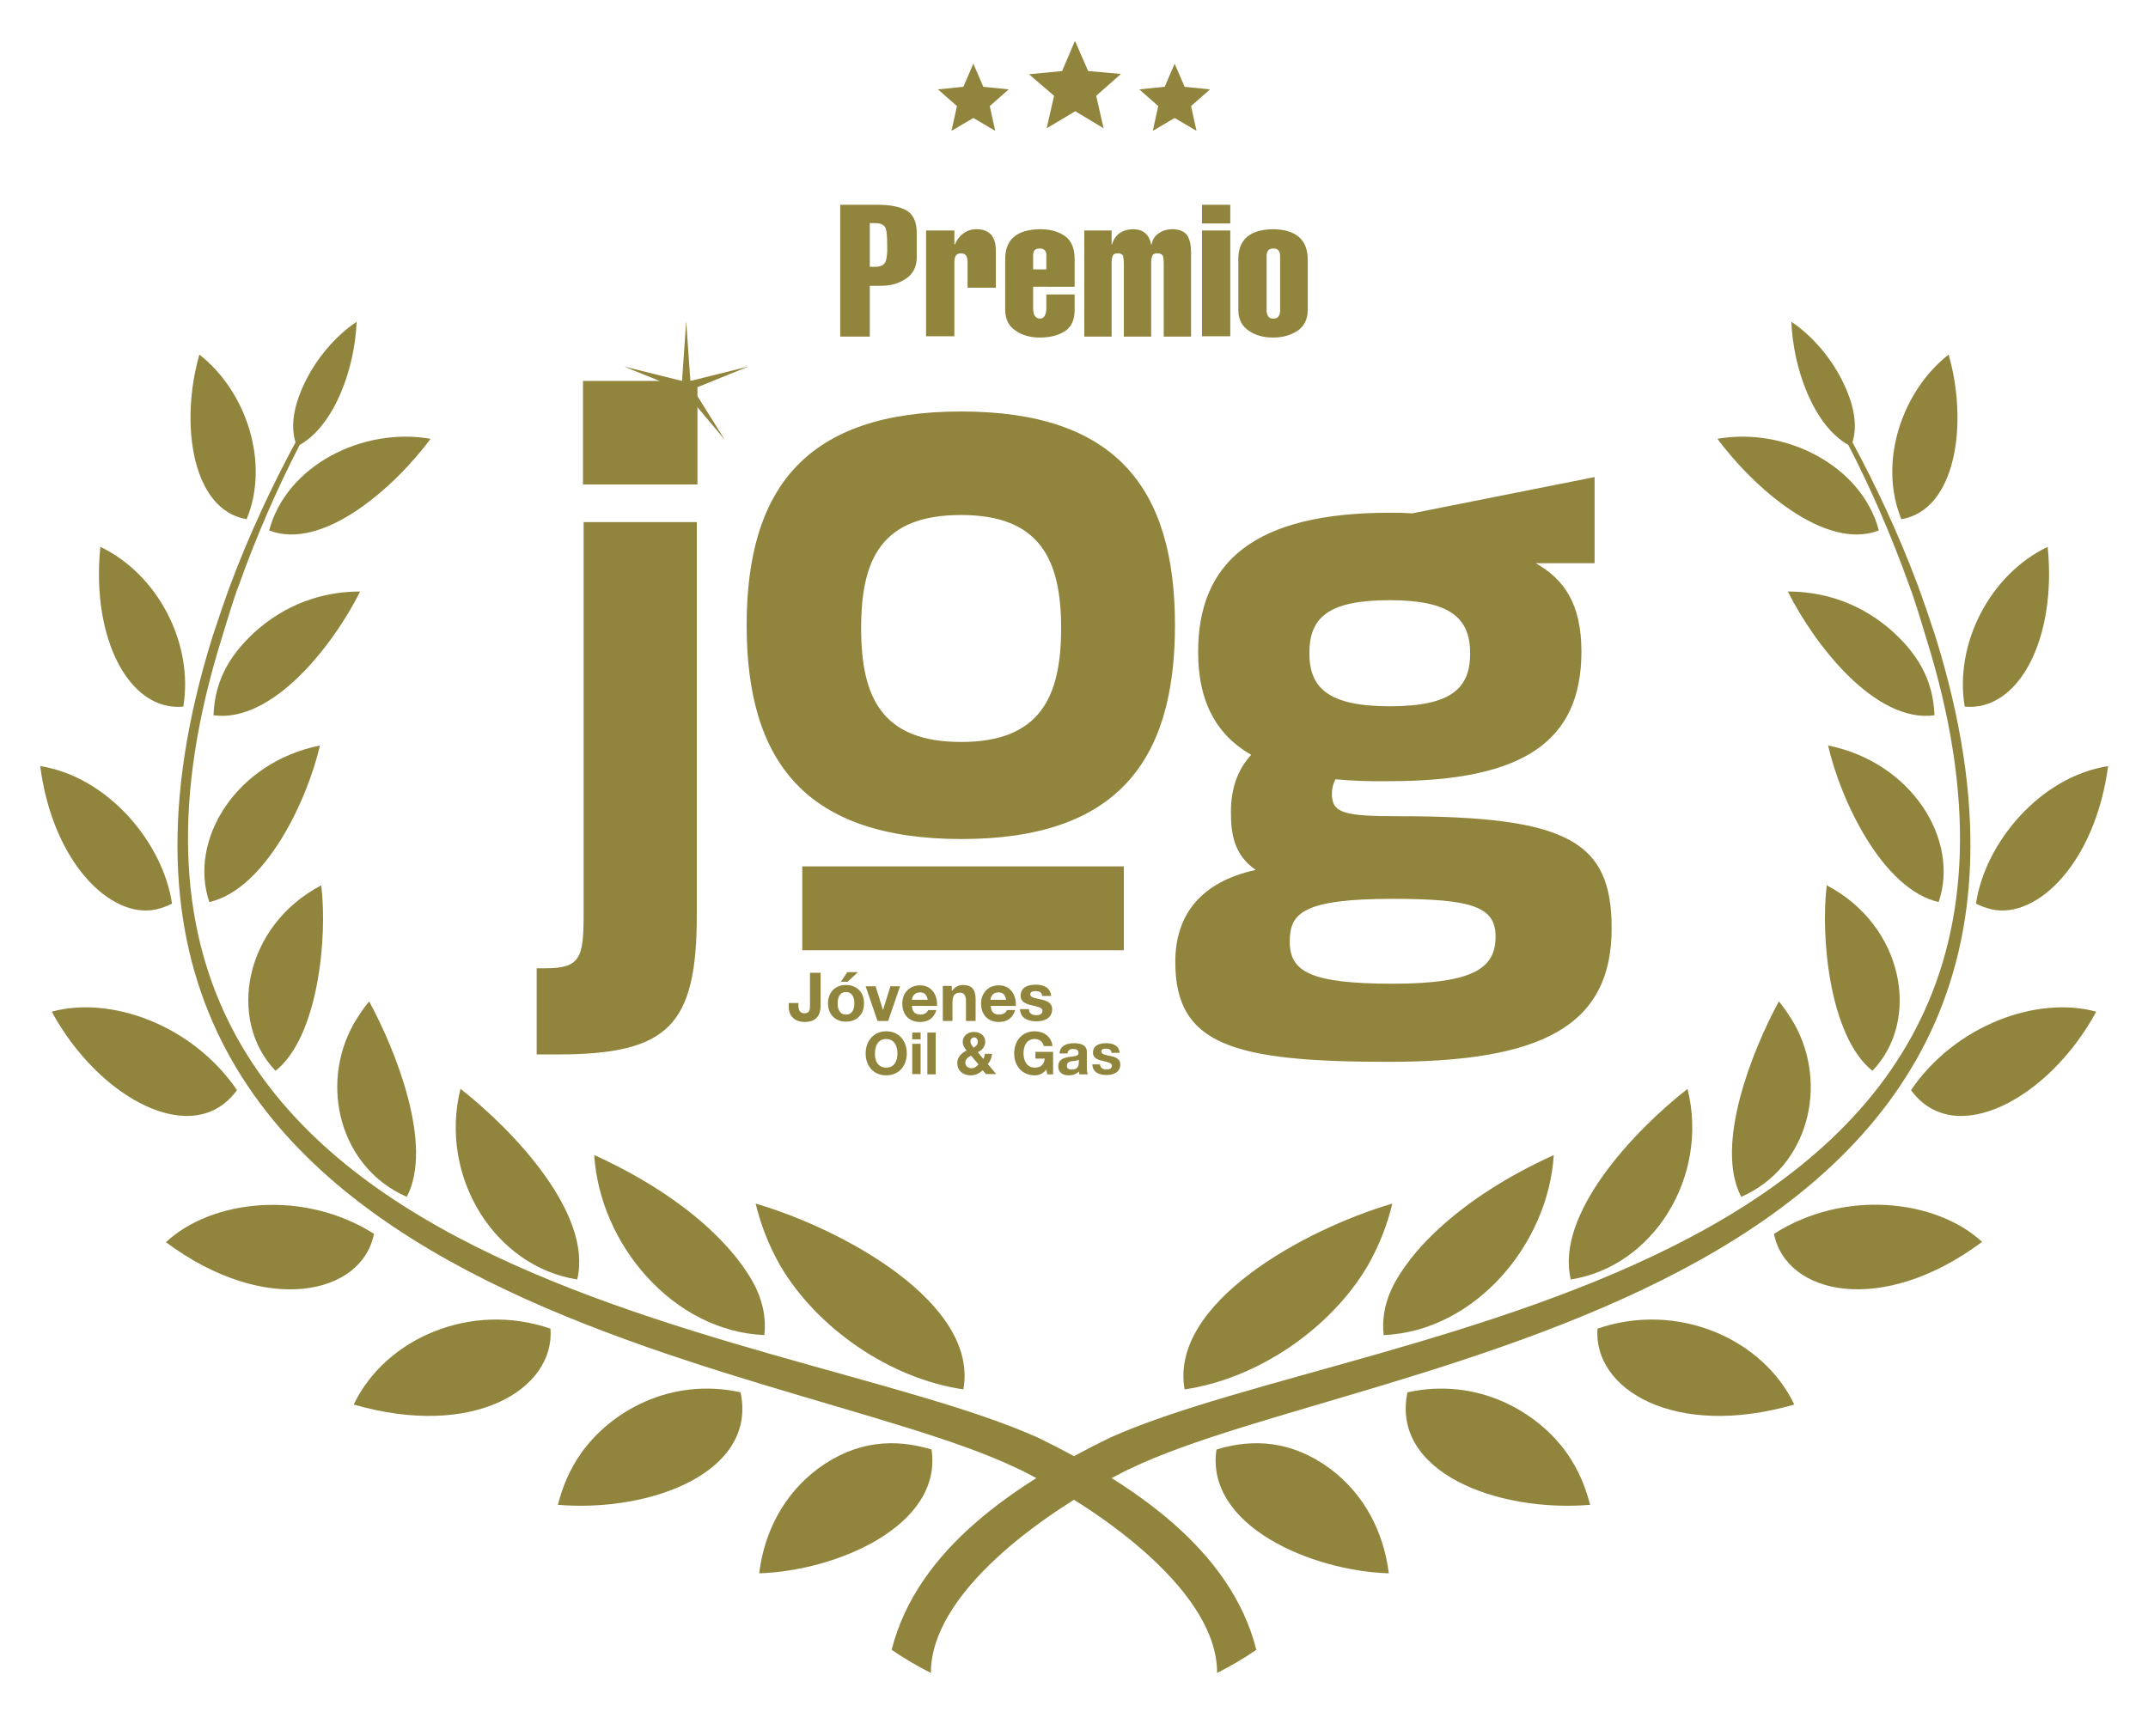 <?xml version="1.0" encoding="utf-8"?>
<!-- Generator: Adobe Illustrator 23.0.2, SVG Export Plug-In . SVG Version: 6.00 Build 0)  -->
<svg version="1.1" baseProfile="tiny" id="Layer_1" xmlns="http://www.w3.org/2000/svg" xmlns:xlink="http://www.w3.org/1999/xlink"
	 x="0px" y="0px" viewBox="0 0 668 540" xml:space="preserve">
<g>
	<path fill="#91853D" d="M166.9,301.2h2.7c10.8,0,11.9-3.2,11.9-16.5V162.4h35.2v122.1c0,34.5-8.8,43.5-43.3,43.5h-6.5V301.2z
		 M181.3,118.5h35.6v32.2h-35.6V118.5z M415.3,242.4c-0.7,1.4-1.1,2.9-1.1,4.5c0,6.1,3.8,7,21,7c52.7,0,66,7.9,66,34.9
		c0,30.7-22.3,41.5-69.4,41.5c-48.7,0-66.3-5.4-66.3-31.1c0-14.4,7.7-24.8,25-28.6c-6.8-4.7-7.7-11.3-7.7-18c0-7.2,2-13.1,6.3-17.8
		c-11.3-6.5-16.5-17.1-16.5-32c0-27.9,17.4-43.3,59.5-43.3c2.3,0,4.5,0,7,0.2l56.8-11.3v26.8h-18.3c8.8,5,14.2,12.6,14.2,27.5
		c0,27.9-18,40.3-59.7,40.3C426.1,243.1,420.4,242.9,415.3,242.4z M465.1,291.3c0-9.2-7.2-11.7-32-11.7c-28.4,0-32,4.7-32,13.3
		c0,9.2,6.1,13.1,32,13.1C459,306,465.1,300.8,465.1,291.3z M457.2,203.2c0-11-6.3-16.5-25-16.5c-19.2,0-25,5.4-25,16.5
		c0,10.8,5.9,16.5,25,16.5C451.5,219.7,457.2,214,457.2,203.2z M232.2,194.5c0-42.8,18.7-66.5,66.7-66.5c48,0,66.5,23.7,66.5,66.5
		c0,42.8-18.5,66.5-66.5,66.5C250.9,260.9,232.2,237.3,232.2,194.5z M330,195.4c0-21.6-6.8-35.2-31.1-35.2
		c-24.6,0-31.1,13.5-31.1,35.2c0,21.6,6.5,35.4,31.1,35.4C323.3,230.8,330,217,330,195.4z M349.5,269.5h-100v26.1h100V269.5z
		 M255.2,312.8c0,1.9-0.5,5.1-5,5.1c-2.5,0-4.9-1.4-4.9-4.6V312h3v0.7c0,1.4,0.4,2.5,1.9,2.5c1.7,0,1.7-1.4,1.7-2.5v-10.1h3.3V312.8
		z M263.1,306.4c3.4,0,5.6,2.3,5.6,5.7c0,3.4-2.2,5.7-5.6,5.7c-3.4,0-5.6-2.3-5.6-5.7C257.5,308.7,259.7,306.4,263.1,306.4z
		 M263.1,315.6c2,0,2.6-1.7,2.6-3.5c0-1.7-0.6-3.5-2.6-3.5c-2,0-2.6,1.7-2.6,3.5C260.5,313.9,261.1,315.6,263.1,315.6z M263.6,305.4
		h-2.1l2-3h3.3L263.6,305.4z M276.2,317.6h-3.3l-3.7-10.8h3.1l2.3,7.4h0l2.3-7.4h3L276.2,317.6z M283.6,312.9c0.1,1.9,1,2.7,2.7,2.7
		c1.2,0,2.2-0.7,2.3-1.4h2.6c-0.8,2.6-2.6,3.7-5.1,3.7c-3.4,0-5.5-2.3-5.5-5.7c0-3.3,2.2-5.7,5.5-5.7c3.7,0,5.5,3.1,5.3,6.4H283.6z
		 M288.5,311c-0.3-1.5-0.9-2.3-2.4-2.3c-1.9,0-2.4,1.5-2.5,2.3H288.5z M293.2,306.7h2.8v1.5h0.1c0.8-1.2,2.1-1.8,3.3-1.8
		c3.2,0,4,1.8,4,4.5v6.7h-3v-6.1c0-1.8-0.5-2.7-1.9-2.7c-1.6,0-2.3,0.9-2.3,3.1v5.7h-3V306.7z M308.1,312.9c0.1,1.9,1,2.7,2.7,2.7
		c1.2,0,2.2-0.7,2.3-1.4h2.6c-0.8,2.6-2.6,3.7-5.1,3.7c-3.4,0-5.5-2.3-5.5-5.7c0-3.3,2.2-5.7,5.5-5.7c3.7,0,5.5,3.1,5.3,6.4H308.1z
		 M312.9,311c-0.3-1.5-0.9-2.3-2.4-2.3c-1.9,0-2.4,1.5-2.5,2.3H312.9z M320,314c0,1.3,1.1,1.8,2.3,1.8c0.9,0,1.9-0.3,1.9-1.4
		c0-0.9-1.2-1.2-3.4-1.7c-1.7-0.4-3.4-1-3.4-2.9c0-2.8,2.4-3.5,4.7-3.5c2.4,0,4.5,0.8,4.8,3.5h-2.8c-0.1-1.2-1-1.5-2-1.5
		c-0.7,0-1.7,0.1-1.7,1c0,1.1,1.7,1.2,3.4,1.6c1.7,0.4,3.4,1,3.4,3c0,2.9-2.5,3.8-4.9,3.8c-2.5,0-5-0.9-5.1-3.8H320z M275.6,320.8
		c4,0,6.4,3,6.4,6.9c0,3.8-2.4,6.8-6.4,6.8c-4,0-6.4-3-6.4-6.8C269.2,323.9,271.6,320.8,275.6,320.8z M275.6,332.1
		c2.6,0,3.5-2.2,3.5-4.4c0-2.3-1-4.5-3.5-4.5c-2.6,0-3.5,2.2-3.5,4.5C272,329.9,273,332.1,275.6,332.1z M286.3,323.3h-2.6v-2.1h2.6
		V323.3z M283.7,324.7h2.6v9.4h-2.6V324.7z M288.4,321.2h2.6v13h-2.6V321.2z M305.6,332.9c-1,1-2.2,1.6-3.7,1.6
		c-2.4,0-4.2-1.4-4.2-3.9c0-1.8,1.4-3.1,2.9-3.8c-0.7-0.9-1.2-1.6-1.2-2.8c0-1.8,1.7-3,3.4-3c2,0,3.6,1.1,3.6,3.1
		c0,1.5-1,2.6-2.3,3.2l1.7,2.1c0.3-0.5,0.4-1,0.5-1.6h2.2c-0.1,1.2-0.5,2.3-1.3,3.2l2.6,3.1h-3.2L305.6,332.9z M302,328.4
		c-0.9,0.4-1.8,1.1-1.8,2.2c0,1,0.9,1.7,1.9,1.7c0.9,0,1.6-0.5,2.2-1.2L302,328.4z M303,322.7c-0.6,0-1.2,0.5-1.2,1.2
		c0,0.8,0.5,1.4,1,2c0.7-0.5,1.3-0.9,1.3-1.9C304.1,323.3,303.6,322.7,303,322.7z M325.4,332.7c-1,1.3-2.3,1.8-3.6,1.8
		c-4,0-6.4-3-6.4-6.8c0-3.9,2.4-6.9,6.4-6.9c2.7,0,5.2,1.6,5.5,4.6h-2.7c-0.3-1.4-1.4-2.2-2.8-2.2c-2.6,0-3.5,2.2-3.5,4.5
		c0,2.2,1,4.4,3.5,4.4c1.9,0,2.9-1,3.1-2.8h-2.9v-2.1h5.5v7h-1.8L325.4,332.7z M329.5,327.7c0.1-2.4,2.3-3.2,4.4-3.2
		c1.9,0,4.1,0.4,4.1,2.7v4.9c0,0.9,0.1,1.7,0.3,2.1h-2.6c-0.1-0.3-0.2-0.6-0.2-0.9c-0.8,0.9-2,1.2-3.2,1.2c-1.8,0-3.2-0.9-3.2-2.8
		c0-2.1,1.6-2.6,3.2-2.9c1.6-0.2,3.1-0.2,3.1-1.2c0-1.1-0.8-1.3-1.7-1.3c-1,0-1.6,0.4-1.7,1.4H329.5z M335.5,329.6
		c-0.4,0.4-1.4,0.4-2.2,0.5c-0.8,0.2-1.5,0.4-1.5,1.4c0,1,0.7,1.2,1.6,1.2c2,0,2.1-1.6,2.1-2.2V329.6z M342.1,331.1
		c0,1.1,1,1.6,2,1.6c0.8,0,1.7-0.3,1.7-1.2c0-0.8-1.1-1.1-2.9-1.5c-1.5-0.3-3-0.9-3-2.5c0-2.4,2.1-3,4.1-3c2.1,0,4,0.7,4.2,3h-2.5
		c-0.1-1-0.8-1.3-1.8-1.3c-0.6,0-1.4,0.1-1.4,0.9c0,0.9,1.5,1.1,2.9,1.4c1.5,0.3,3,0.9,3,2.6c0,2.5-2.2,3.3-4.3,3.3
		c-2.2,0-4.3-0.8-4.4-3.3H342.1z"/>
	<g>
		<g>
			<path fill="#91853D" d="M322.8,447.2C242,411,6.1,399.7,69,198.4c0.9-2.9,1.7-5.7,2.6-8.5c0.9-2.7,1.7-5.4,2.7-7.9
				c5.4-15.2,12.2-30.7,18.9-43.6c11-6.2,17.2-24.2,17.7-38.3c-6.4,4.3-12.5,11.2-16.4,19.5c-3.7,8-3.9,13.6-2.6,18
				c-7.2,13.3-14.4,28.7-20.1,43.9c-1.9,5.1-3.8,10.7-5.7,16.5C1.3,405.7,243.2,421.6,316.2,456.7c1.6,0.7,3.1,1.5,4.6,2.3
				c23.2,12,57.8,36.7,57.7,61.4c4-2,8.8-4.8,12.2-7.2C382.8,481.7,351.7,461.3,322.8,447.2z"/>
			<path fill="#91853D" d="M242.7,393.8c11.4,19.3,33.9,35,56.9,38.4c4.8-26.8-37.3-49.8-64.6-57.8C236.6,381,239,387.3,242.7,393.8
				z"/>
			<path fill="#91853D" d="M237.7,415.3c0.5-4.4-0.1-9.1-2.4-14.2c-5.3-11.4-20.8-28.3-50.5-41.8C186.5,387,209.3,414.1,237.7,415.3
				z"/>
			<path fill="#91853D" d="M179.5,398c4.9-20.3-19.7-46.3-36.3-59.3C136.4,366.1,153.9,394,179.5,398z"/>
			<path fill="#91853D" d="M126.5,372.3c8.4-16-3.4-45.5-11.7-60.8c-1.7,2-3.2,4.3-4.7,6.8C99.2,337.5,105.7,363.2,126.5,372.3z"/>
			<path fill="#91853D" d="M99.9,275.4c-23.9,12.5-29.4,41.9-14.2,57.7C99,322.5,101.9,291.5,99.9,275.4z"/>
			<path fill="#91853D" d="M99.5,231.9c-26,5.2-41,29.3-34.4,48.7C82.5,276.6,95.5,249.2,99.5,231.9z"/>
			<path fill="#91853D" d="M80.6,195.4c-8.7,7.5-13.8,15.8-14.2,27.1c18.4,2.5,37.3-21.9,45.6-38.5C102.5,184,91.1,186.6,80.6,195.4
				z"/>
			<path fill="#91853D" d="M83.7,165c16.7,6.5,39.1-13.5,50.2-28.5C112.9,132.8,89.1,144.7,83.7,165z"/>
			<path fill="#91853D" d="M254.3,456.9c-10.5,7.9-16.6,19.5-18.2,32.5c23.8-0.7,57.1-14.7,53.6-38.5
				C278.3,447.4,266.2,448.1,254.3,456.9z"/>
			<path fill="#91853D" d="M180.6,452.2c-3.5,5-5.7,10.4-7.1,15.9c29,2.4,62.1-10.2,56.8-35C208.4,428.3,189.7,439.2,180.6,452.2z"
				/>
			<path fill="#91853D" d="M110,436.9c37.3,10.8,62.6-4.8,61.2-23.6C146.6,404.8,119.9,416.2,110,436.9z"/>
			<path fill="#91853D" d="M116.3,383.8C94.6,370,66,373,51.6,386.4C82.6,409.5,112.6,402.8,116.3,383.8z"/>
			<path fill="#91853D" d="M73.7,339.1c-13.9-20.4-39.4-29.4-57.6-24.4C30.7,341.7,60.2,357.7,73.7,339.1z"/>
			<path fill="#91853D" d="M48.5,282.9c1.7-0.4,3.4-1,5-1.8c-2.8-19-20-39.5-41-42.8C16.4,268.3,34.4,285.9,48.5,282.9z"/>
			<path fill="#91853D" d="M57,219.8c3.3-19.7-8-41.2-25.8-49.7C28.3,199,40.4,221.4,57,219.8z"/>
			<path fill="#91853D" d="M76.7,161.5c7.3-17.7-0.2-39.9-14.7-51.2C55.8,132,59.8,158.7,76.7,161.5z"/>
		</g>
		<g>
			<path fill="#91853D" d="M345.2,447.2C426,411,661.9,399.7,599,198.4c-0.9-2.9-1.7-5.7-2.6-8.5c-0.9-2.7-1.7-5.4-2.7-7.9
				c-5.4-15.2-12.2-30.7-18.9-43.6c-11-6.2-17.2-24.2-17.7-38.3c6.4,4.3,12.5,11.2,16.4,19.5c3.7,8,3.9,13.6,2.6,18
				c7.2,13.3,14.4,28.7,20.1,43.9c1.9,5.1,3.8,10.7,5.7,16.5c64.7,207.7-177.2,223.6-250.1,258.7c-1.6,0.7-3.1,1.5-4.6,2.3
				c-23.2,12-57.8,36.7-57.7,61.4c-4-2-8.8-4.8-12.2-7.2C285.2,481.7,316.3,461.3,345.2,447.2z"/>
			<path fill="#91853D" d="M425.3,393.8c-11.4,19.3-33.9,35-56.9,38.4c-4.8-26.8,37.3-49.8,64.6-57.8
				C431.4,381,429,387.3,425.3,393.8z"/>
			<path fill="#91853D" d="M430.3,415.3c-0.5-4.4,0.1-9.1,2.4-14.2c5.3-11.4,20.8-28.3,50.5-41.8C481.5,387,458.7,414.1,430.3,415.3
				z"/>
			<path fill="#91853D" d="M488.5,398c-4.9-20.3,19.7-46.3,36.3-59.3C531.6,366.1,514.1,394,488.5,398z"/>
			<path fill="#91853D" d="M541.5,372.3c-8.4-16,3.4-45.5,11.7-60.8c1.7,2,3.2,4.3,4.7,6.8C568.8,337.5,562.3,363.2,541.5,372.3z"/>
			<path fill="#91853D" d="M568.1,275.4c23.9,12.5,29.4,41.9,14.2,57.7C569,322.5,566.1,291.5,568.1,275.4z"/>
			<path fill="#91853D" d="M568.5,231.9c26,5.2,41,29.3,34.4,48.7C585.5,276.6,572.5,249.2,568.5,231.9z"/>
			<path fill="#91853D" d="M587.4,195.4c8.7,7.5,13.8,15.8,14.2,27.1c-18.4,2.5-37.3-21.9-45.6-38.5
				C565.5,184,576.9,186.6,587.4,195.4z"/>
			<path fill="#91853D" d="M584.3,165c-16.7,6.5-39.1-13.5-50.2-28.5C555.1,132.8,578.9,144.7,584.3,165z"/>
			<path fill="#91853D" d="M413.7,456.9c10.5,7.9,16.6,19.5,18.2,32.5c-23.8-0.7-57.1-14.7-53.6-38.5
				C389.7,447.4,401.8,448.1,413.7,456.9z"/>
			<path fill="#91853D" d="M487.4,452.2c3.5,5,5.7,10.4,7.1,15.9c-29,2.4-62-10.2-56.8-35C459.6,428.3,478.3,439.2,487.4,452.2z"/>
			<path fill="#91853D" d="M558,436.9c-37.3,10.8-62.6-4.8-61.2-23.6C521.4,404.8,548.1,416.2,558,436.9z"/>
			<path fill="#91853D" d="M551.7,383.8c21.7-13.9,50.3-10.8,64.7,2.5C585.4,409.5,555.4,402.8,551.7,383.8z"/>
			<path fill="#91853D" d="M594.3,339.1c13.9-20.4,39.4-29.4,57.6-24.4C637.3,341.7,607.8,357.7,594.3,339.1z"/>
			<path fill="#91853D" d="M619.5,282.9c-1.7-0.4-3.4-1-5-1.8c2.8-19,20-39.5,41.1-42.8C651.6,268.3,633.6,285.9,619.5,282.9z"/>
			<path fill="#91853D" d="M611,219.8c-3.3-19.7,8-41.2,25.8-49.7C639.7,199,627.6,221.4,611,219.8z"/>
			<path fill="#91853D" d="M591.3,161.5c-7.3-17.7,0.2-39.9,14.7-51.2C612.2,132,608.2,158.7,591.3,161.5z"/>
		</g>
	</g>
	<g>
		<polygon fill="#91853D" points="338.4,22.1 334.3,12.7 330.3,22.1 320,23.1 327.8,29.8 325.5,39.9 334.4,34.6 343.2,39.9 
			340.9,29.8 348.6,23 		"/>
		<polygon fill="#91853D" points="376.3,27.8 368.4,27 365.3,19.8 362.2,27 354.3,27.8 360.2,33 358.5,40.7 365.3,36.7 372.1,40.7 
			370.4,33 		"/>
		<polygon fill="#91853D" points="305.8,27 302.7,19.8 299.6,27 291.7,27.8 297.6,33 295.9,40.7 302.7,36.7 309.5,40.7 307.8,33 
			313.7,27.8 		"/>
	</g>
	<path fill="#91853D" d="M261.3,104.7v-41h11.5c3.8,0,6.8,0.5,9,1.7c2.2,1.2,3.3,3.6,3.3,7.1v7.5c0,3-1.2,5.3-3.4,6.7
		c-2.2,1.5-4.7,2.2-7.7,2.2h-3.5v15.8H261.3z M270.5,83h1.6c1.7,0,2.8-0.5,3.3-1.6c0.4-1.1,0.6-2.8,0.5-5.2c0-2.4-0.1-4.2-0.5-5.3
		c-0.5-1-1.6-1.5-3.3-1.5h-1.6V83z M296.8,76h0.2c0.6-1.5,1.5-2.6,2.6-3.4c1.1-0.8,2.4-1.3,4.1-1.3c2.2,0,3.7,0.7,4.7,1.9
		c0.9,1.3,1.3,2.8,1.3,4.6v11.7h-8.8v-8c0-0.7-0.1-1.4-0.4-1.9c-0.3-0.5-0.8-0.8-1.7-0.8c-0.8,0-1.3,0.3-1.6,0.8
		c-0.3,0.5-0.4,1.2-0.4,1.9v23.1H288V71.7h8.8V76z M321.3,89.2v6.7c0,2.1,0.7,3.1,2,3.2c0.8,0,1.3-0.3,1.6-0.9
		c0.3-0.5,0.5-1.3,0.5-2.3v-4.3l8.8,0v4.8c0,3.1-1,5.3-3,6.6c-2,1.3-4.6,2-7.8,2c-3,0-5.5-0.7-7.5-2.1c-2.2-1.4-3.3-3.6-3.3-6.6
		V80.6c0-6.1,3.6-9.2,10.8-9.3c3,0,5.5,0.6,7.6,2c2.1,1.4,3.2,3.8,3.2,7.3v8.6H321.3z M325.4,83.8v-4.5c0-1.3-0.7-2-2.1-2
		c-1.4,0-2,0.7-2,2v4.5H325.4z M345.6,76.1h0.2c0.9-3.1,3.1-4.7,6.5-4.8c3.2,0,5.1,1.6,5.7,4.8h0.1c0.3-1.5,1-2.7,2.2-3.5
		c1.1-0.8,2.6-1.3,4.3-1.3c2.2,0,3.7,0.7,4.6,1.9c0.8,1.3,1.2,3,1.2,5.1v26.4h-8.5V81.8c0-0.8-0.1-1.5-0.2-2.1
		c-0.3-0.6-0.9-0.9-1.8-0.9c-0.9,0-1.4,0.3-1.6,0.9c-0.2,0.6-0.3,1.3-0.3,2.1v22.9h-8.5V81.8c0-0.8-0.1-1.5-0.2-2.1
		c-0.2-0.6-0.8-0.9-1.7-0.9c-0.9,0-1.4,0.3-1.6,0.9c-0.2,0.6-0.3,1.3-0.3,2.1v22.9h-8.5V71.7h8.5V76.1z M373.8,69.5v-5.8h8.8v5.8
		H373.8z M373.8,104.7V71.7h8.8v32.9H373.8z M406.7,96.3c0,3-1.1,5.2-3.2,6.6c-2.1,1.4-4.6,2.1-7.6,2.1c-3,0-5.5-0.7-7.5-2.1
		c-2.2-1.4-3.3-3.6-3.3-6.6V80.6c0-6.1,3.6-9.2,10.8-9.3c7.1,0.1,10.7,3.2,10.8,9.3V96.3z M393.9,96.8c0,0.6,0.2,1.1,0.5,1.6
		c0.3,0.5,0.8,0.7,1.6,0.7c0.8,0,1.3-0.2,1.6-0.7c0.3-0.4,0.5-1,0.5-1.6V79.6c0-0.7-0.2-1.2-0.5-1.7c-0.3-0.4-0.8-0.6-1.6-0.6
		c-0.7,0-1.3,0.2-1.6,0.6c-0.3,0.4-0.5,1-0.5,1.7V96.8z"/>
	<polygon fill="#91853D" points="213.4,99.9 214.7,118.5 232.8,114 215.5,121 225.4,136.8 213.4,122.5 201.4,136.8 211.3,121 
		194,114 212.1,118.5 	"/>
</g>
</svg>
